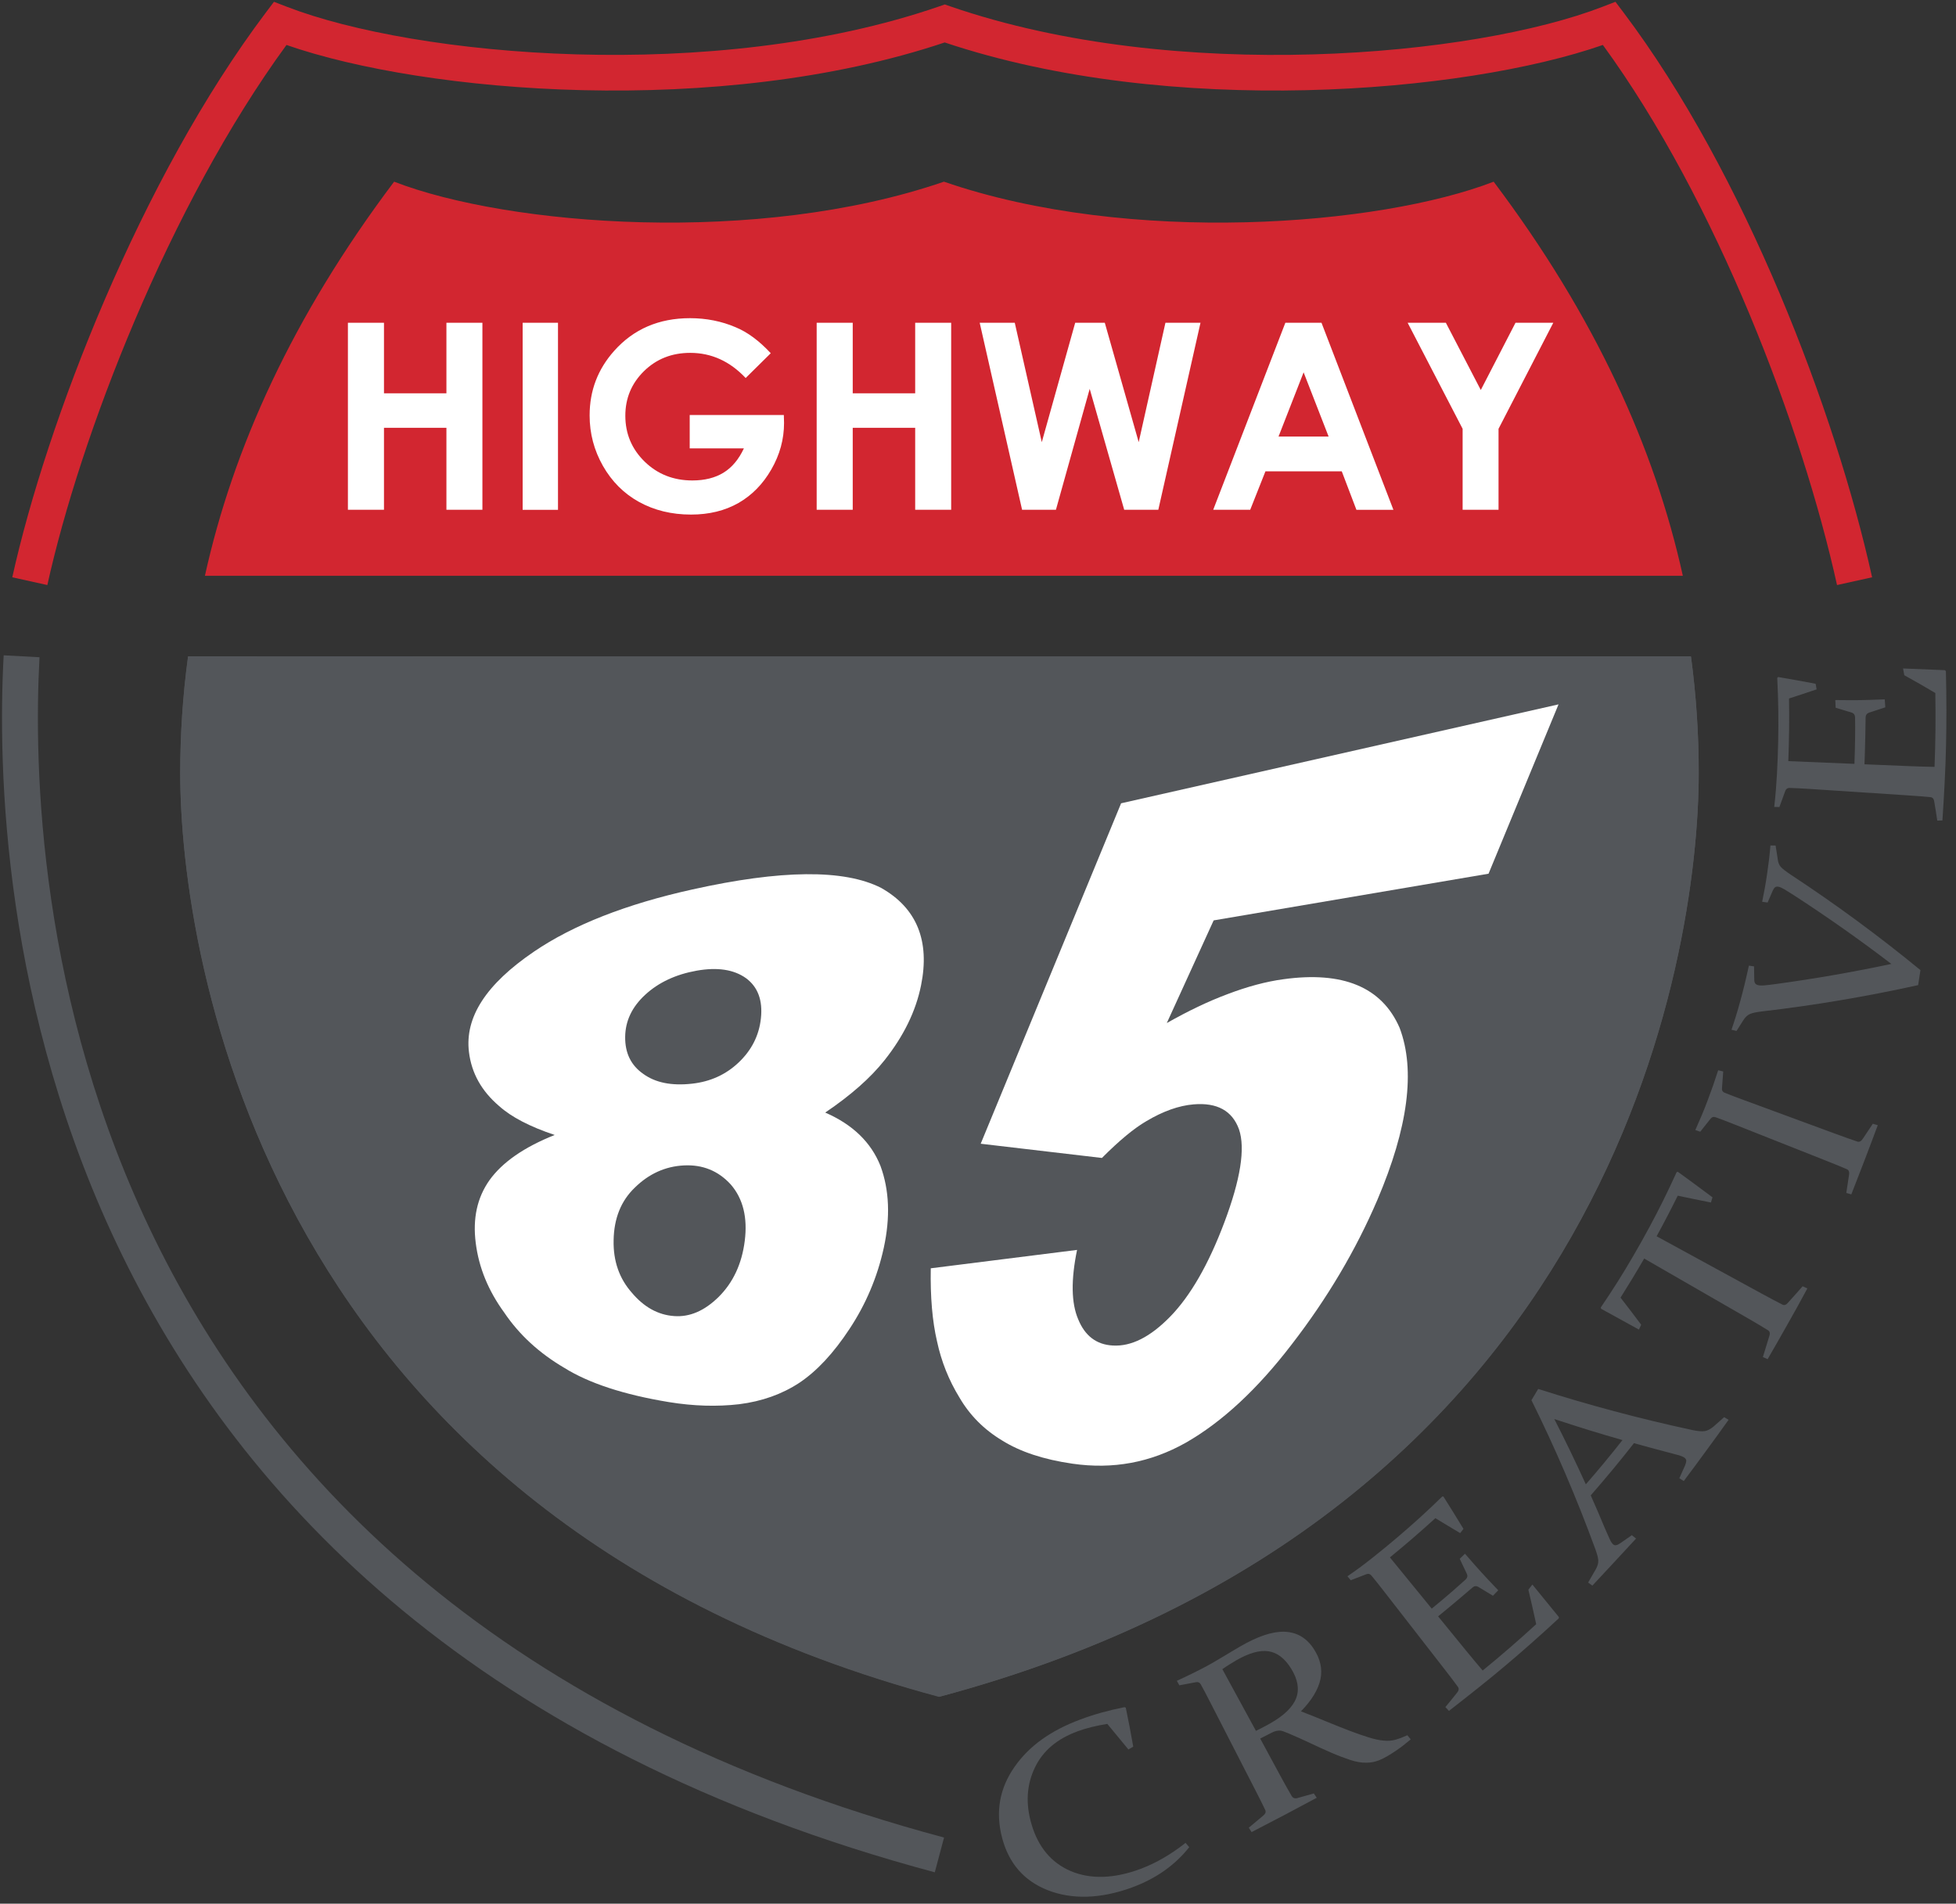 <?xml version="1.0" encoding="UTF-8"?>
<svg width="113px" height="110px" viewBox="0 0 113 110" version="1.1" xmlns="http://www.w3.org/2000/svg" xmlns:xlink="http://www.w3.org/1999/xlink">
    <rect x="0" y="0" width="113" height="110" fill="#333333" stroke="none"/>
    <title>New Hwy 85 Logo</title>
    <g id="Page-1" stroke="none" stroke-width="1" fill="none" fill-rule="evenodd">
        <g id="New-Hwy-85-Logo">
            <path d="M97.688,37.923 L10.863,37.931 C10.556,40.194 10.411,42.439 10.411,44.652 C10.411,55.307 15.379,87.614 54.274,98.037 C93.172,87.614 98.137,55.307 98.137,44.652 C98.137,42.435 97.991,40.194 97.688,37.923" id="Path" fill="#53565A"></path>
            <path d="M86.29,10.498 C79.686,13.055 65.261,14.196 54.531,10.498 C43.797,14.196 29.372,13.055 22.768,10.498 C16.898,18.293 13.466,25.898 11.838,33.27 L97.219,33.27 C95.592,25.898 92.159,18.293 86.29,10.498" id="Path" fill="#D22630" fill-rule="nonzero"></path>
            <path d="M54.004,108.186 C1.303,94.065 -0.49,50.791 0.212,37.865 L2.283,37.977 C1.598,50.509 3.35,92.462 54.539,106.177 L54.004,108.186 Z" id="Path" fill="#53565A" fill-rule="nonzero"></path>
            <path d="M2.735,33.805 L0.71,33.357 C2.698,24.374 8.128,10.332 15.354,0.731 L15.828,0.104 L16.558,0.386 C23.988,3.263 41.219,4.861 54.245,0.374 L54.581,0.257 L54.917,0.374 C67.943,4.861 85.169,3.267 92.595,0.386 L93.326,0.104 L93.799,0.731 C100.789,10.008 106.044,23.802 108.153,33.357 L106.127,33.805 C104.114,24.682 99.174,11.614 92.599,2.598 C84.588,5.392 67.611,6.82 54.577,2.453 C41.543,6.82 24.561,5.392 16.55,2.598 C9.742,11.926 4.632,25.225 2.735,33.805 Z" id="Path" fill="#D22630" fill-rule="nonzero"></path>
            <polygon id="Path" fill="#FFFFFF" fill-rule="nonzero" points="20.099 18.65 22.183 18.65 22.183 22.726 25.79 22.726 25.79 18.65 27.869 18.65 27.869 29.455 25.79 29.455 25.79 24.719 22.183 24.719 22.183 29.455 20.099 29.455"></polygon>
            <rect id="Rectangle" fill="#FFFFFF" fill-rule="nonzero" x="30.194" y="18.65" width="2.042" height="10.809"></rect>
            <path d="M44.527,20.41 L43.078,21.842 C42.161,20.871 41.094,20.389 39.874,20.389 C38.811,20.389 37.919,20.742 37.201,21.448 C36.483,22.154 36.126,23.013 36.126,24.022 C36.126,25.063 36.499,25.948 37.242,26.674 C37.989,27.4 38.907,27.762 39.998,27.762 C40.708,27.762 41.31,27.612 41.796,27.313 C42.286,27.014 42.676,26.545 42.975,25.91 L39.845,25.91 L39.845,23.98 L45.283,23.98 L45.295,24.437 C45.295,25.383 45.05,26.275 44.56,27.126 C44.071,27.977 43.435,28.621 42.659,29.065 C41.879,29.509 40.966,29.733 39.92,29.733 C38.799,29.733 37.798,29.488 36.918,29.003 C36.038,28.517 35.345,27.82 34.831,26.919 C34.32,26.018 34.063,25.047 34.063,24.005 C34.063,22.573 34.536,21.332 35.482,20.273 C36.603,19.015 38.064,18.385 39.862,18.385 C40.8,18.385 41.68,18.559 42.497,18.908 C43.191,19.194 43.863,19.696 44.527,20.41" id="Path" fill="#FFFFFF" fill-rule="nonzero"></path>
            <polygon id="Path" fill="#FFFFFF" fill-rule="nonzero" points="47.18 18.65 49.263 18.65 49.263 22.726 52.871 22.726 52.871 18.65 54.95 18.65 54.95 29.455 52.871 29.455 52.871 24.719 49.263 24.719 49.263 29.455 47.18 29.455"></polygon>
            <polygon id="Path" fill="#FFFFFF" fill-rule="nonzero" points="56.598 18.65 58.624 18.65 60.185 25.549 62.115 18.65 63.825 18.65 65.784 25.549 67.328 18.65 69.354 18.65 66.917 29.455 64.946 29.455 62.953 22.469 61.002 29.455 59.047 29.455"></polygon>
            <path d="M74.256,18.65 L76.344,18.65 L80.499,29.459 L78.362,29.459 L77.515,27.234 L73.106,27.234 L72.226,29.455 L70.089,29.455 L74.256,18.65 Z M75.311,21.514 L73.862,25.225 L76.755,25.225 L75.311,21.514 Z" id="Shape" fill="#FFFFFF" fill-rule="nonzero"></path>
            <polygon id="Path" fill="#FFFFFF" fill-rule="nonzero" points="81.321 18.65 83.529 18.65 85.547 22.535 87.552 18.65 89.735 18.65 86.572 24.777 86.572 29.455 84.497 29.455 84.497 24.777"></polygon>
            <path d="M97.692,37.952 L10.867,37.923 C10.56,40.185 10.415,42.431 10.411,44.643 C10.406,55.299 15.358,87.61 54.249,98.049 C93.151,87.647 98.132,55.34 98.137,44.685 C98.141,42.464 97.995,40.223 97.692,37.952" id="Path" fill="#53565A"></path>
            <path d="M32.045,65.581 C30.617,65.103 29.542,64.547 28.828,63.904 C27.828,63.049 27.243,62.019 27.093,60.795 C26.844,58.786 28.069,56.876 30.854,54.983 C33.104,53.452 36.171,52.24 40.007,51.393 C45.1,50.26 48.757,50.21 50.907,51.306 C52.974,52.476 53.726,54.373 53.211,56.93 C52.912,58.425 52.202,59.873 51.098,61.264 C50.289,62.285 49.143,63.294 47.674,64.286 C49.259,64.975 50.322,66.004 50.866,67.37 C51.38,68.765 51.438,70.346 51.057,72.102 C50.687,73.795 50.019,75.365 49.077,76.788 C48.155,78.191 47.188,79.229 46.171,79.906 C45.171,80.562 44.017,80.972 42.705,81.138 C41.41,81.288 40.061,81.246 38.658,81.018 C36.022,80.586 34.013,79.918 32.602,79.038 C31.157,78.191 29.995,77.125 29.127,75.838 C28.218,74.588 27.662,73.256 27.483,71.815 C27.305,70.412 27.562,69.209 28.276,68.196 C29.023,67.154 30.277,66.286 32.045,65.581 M35.449,71.67 C35.424,72.874 35.781,73.878 36.499,74.692 C37.197,75.522 38.01,75.979 38.944,76.045 C39.841,76.112 40.696,75.746 41.514,74.941 C42.348,74.115 42.858,73.032 43.025,71.699 C43.195,70.358 42.929,69.267 42.223,68.449 C41.497,67.648 40.584,67.283 39.5,67.341 C38.434,67.395 37.483,67.826 36.674,68.623 C35.872,69.391 35.47,70.404 35.449,71.67 M36.117,59.906 C36.105,60.849 36.454,61.558 37.163,62.052 C37.861,62.559 38.795,62.75 39.982,62.617 C41.032,62.501 41.925,62.098 42.663,61.401 C43.415,60.691 43.851,59.84 43.958,58.844 C44.071,57.81 43.788,57.03 43.095,56.519 C42.389,56.017 41.439,55.876 40.243,56.088 C39.04,56.303 38.043,56.768 37.271,57.482 C36.508,58.188 36.13,58.989 36.117,59.906" id="Shape" fill="#FFFFFF" fill-rule="nonzero"></path>
            <path d="M64.767,46.416 L90.038,40.7 L85.995,50.484 L70.114,53.182 L67.407,59.114 C68.632,58.42 69.806,57.856 70.931,57.437 C72.06,57.009 73.131,56.718 74.144,56.582 C77.565,56.108 79.827,57.022 80.856,59.388 C81.79,61.849 81.338,65.182 79.578,69.317 C78.332,72.231 76.676,75.024 74.638,77.664 C72.65,80.263 70.608,82.16 68.511,83.359 C66.465,84.513 64.29,84.912 61.961,84.575 C60.292,84.335 58.939,83.886 57.897,83.235 C56.839,82.6 56.021,81.769 55.428,80.752 C54.817,79.756 54.382,78.673 54.132,77.502 C53.863,76.352 53.742,74.945 53.771,73.285 L62.223,72.222 C61.866,73.957 61.886,75.294 62.289,76.232 C62.675,77.183 63.339,77.697 64.29,77.747 C65.352,77.809 66.452,77.257 67.602,76.078 C68.769,74.883 69.819,73.061 70.732,70.632 C71.666,68.15 71.952,66.353 71.579,65.257 C71.189,64.178 70.313,63.7 68.96,63.812 C68.105,63.883 67.191,64.207 66.224,64.784 C65.514,65.195 64.655,65.909 63.659,66.909 L56.656,66.087 L64.767,46.416 Z" id="Path" fill="#FFFFFF" fill-rule="nonzero"></path>
            <g id="Group" transform="translate(57.698, 38.604)" fill="#53565A" fill-rule="nonzero">
                <path d="M7.771,62.322 C7.679,62.376 7.584,62.43 7.492,62.484 C7.082,61.994 6.675,61.5 6.272,61.006 C5.625,61.11 5.056,61.251 4.566,61.43 C3.379,61.866 2.557,62.551 2.088,63.53 C1.619,64.51 1.536,65.602 1.897,66.814 C2.279,68.109 3.022,69.022 4.155,69.508 C5.288,69.993 6.671,69.96 8.227,69.371 C9.103,69.038 9.962,68.54 10.792,67.88 C10.863,67.963 10.934,68.046 11.004,68.129 C10.195,69.159 9.082,69.952 7.683,70.462 C5.874,71.122 4.222,71.16 2.835,70.616 C1.445,70.072 0.581,69.047 0.199,67.606 C-0.208,66.071 0.062,64.705 0.913,63.489 C1.764,62.268 3.018,61.388 4.699,60.757 C5.508,60.454 6.363,60.218 7.268,60.039 C7.293,60.048 7.314,60.06 7.339,60.068 C7.497,60.815 7.638,61.571 7.771,62.322 Z" id="Path"></path>
                <path d="M16.259,63.987 C16.392,64.232 16.512,64.448 16.62,64.643 C16.728,64.838 16.828,65.012 16.919,65.166 C16.994,65.29 17.102,65.332 17.247,65.294 C17.567,65.207 17.882,65.116 18.202,65.025 C18.26,65.108 18.314,65.191 18.372,65.274 C17.762,65.602 17.152,65.929 16.537,66.253 C15.915,66.581 15.271,66.917 14.607,67.258 C14.553,67.175 14.499,67.088 14.445,67.005 C14.732,66.768 15.01,66.535 15.292,66.295 C15.408,66.199 15.442,66.1 15.404,65.996 C15.325,65.83 15.234,65.643 15.13,65.435 C15.026,65.232 14.914,65.004 14.786,64.759 C13.926,63.086 13.067,61.417 12.212,59.745 C12.104,59.533 12.005,59.346 11.917,59.176 C11.826,59.01 11.747,58.856 11.672,58.723 C11.614,58.62 11.523,58.574 11.403,58.595 C11.079,58.657 10.755,58.719 10.435,58.777 C10.386,58.69 10.34,58.603 10.29,58.516 C10.884,58.246 11.457,57.964 12.005,57.673 C12.112,57.615 12.249,57.54 12.411,57.445 C12.573,57.349 12.772,57.233 13.001,57.096 C13.237,56.955 13.432,56.839 13.59,56.743 C13.748,56.648 13.872,56.573 13.964,56.523 C14.964,55.946 15.803,55.66 16.508,55.681 C17.214,55.706 17.778,56.029 18.198,56.669 C18.575,57.246 18.708,57.827 18.588,58.416 C18.463,59.006 18.094,59.632 17.459,60.28 C17.982,60.483 18.484,60.683 18.953,60.878 C19.422,61.073 19.862,61.247 20.265,61.401 C20.668,61.554 21.033,61.679 21.361,61.783 C21.689,61.886 21.971,61.949 22.216,61.969 C22.34,61.982 22.461,61.986 22.573,61.978 C22.685,61.974 22.797,61.953 22.905,61.924 C23.013,61.895 23.125,61.857 23.237,61.816 C23.349,61.774 23.474,61.72 23.606,61.662 C23.673,61.741 23.735,61.82 23.802,61.899 C23.482,62.169 23.204,62.385 22.967,62.542 C22.772,62.675 22.594,62.787 22.436,62.878 C22.282,62.97 22.137,63.04 22.004,63.094 C21.871,63.148 21.743,63.186 21.622,63.211 C21.502,63.235 21.377,63.248 21.245,63.248 C20.966,63.256 20.655,63.202 20.319,63.094 C19.983,62.982 19.617,62.845 19.231,62.679 C18.845,62.513 18.443,62.326 18.019,62.127 C17.6,61.928 17.172,61.737 16.741,61.554 C16.612,61.5 16.508,61.459 16.425,61.43 C16.342,61.401 16.263,61.388 16.185,61.392 C16.106,61.397 16.023,61.413 15.935,61.442 C15.848,61.475 15.74,61.525 15.616,61.592 C15.446,61.679 15.275,61.766 15.105,61.853 C15.491,62.571 15.877,63.281 16.259,63.987 Z M14.86,61.409 C15.155,61.264 15.429,61.123 15.674,60.982 C16.492,60.521 16.994,60.023 17.185,59.512 C17.376,58.997 17.276,58.433 16.894,57.814 C16.525,57.217 16.085,56.885 15.583,56.81 C15.076,56.735 14.474,56.909 13.748,57.316 C13.623,57.387 13.495,57.466 13.358,57.553 C13.221,57.64 13.071,57.735 12.918,57.843 C13.565,59.031 14.213,60.218 14.86,61.409 Z" id="Shape"></path>
                <path d="M21.626,51.38 C22.1,51.003 22.565,50.621 23.025,50.231 C23.872,49.512 24.744,48.728 25.624,47.865 C25.649,47.869 25.669,47.873 25.694,47.873 C26.085,48.491 26.466,49.114 26.848,49.737 C26.786,49.82 26.72,49.898 26.657,49.982 C26.176,49.695 25.698,49.409 25.225,49.118 C24.37,49.898 23.494,50.654 22.598,51.385 C23.403,52.372 24.208,53.36 25.014,54.344 C25.2,54.191 25.387,54.037 25.574,53.883 C25.997,53.531 26.462,53.124 26.969,52.667 C27.068,52.572 27.097,52.468 27.052,52.352 C26.915,52.057 26.774,51.762 26.632,51.468 C26.732,51.372 26.836,51.272 26.935,51.173 C27.359,51.663 27.678,52.024 27.886,52.252 C28.089,52.476 28.413,52.821 28.857,53.286 C28.754,53.389 28.654,53.497 28.55,53.601 C28.264,53.431 27.982,53.257 27.699,53.086 C27.587,53.024 27.483,53.032 27.388,53.111 C26.861,53.564 26.379,53.971 25.943,54.332 C25.757,54.485 25.57,54.639 25.383,54.792 C25.914,55.444 26.45,56.1 26.981,56.752 C27.305,57.15 27.633,57.54 27.957,57.922 C29.015,57.059 30.045,56.166 31.049,55.245 C30.908,54.577 30.754,53.912 30.597,53.252 C30.675,53.153 30.75,53.053 30.829,52.954 C31.34,53.58 31.854,54.207 32.361,54.834 C32.357,54.859 32.352,54.884 32.352,54.909 C31.265,55.917 30.24,56.822 29.277,57.632 C28.754,58.072 28.226,58.508 27.691,58.931 C27.147,59.363 26.587,59.807 26.01,60.255 C25.939,60.18 25.873,60.11 25.802,60.035 C26.035,59.757 26.263,59.475 26.487,59.192 C26.578,59.08 26.595,58.977 26.537,58.881 C26.429,58.732 26.305,58.566 26.168,58.383 C26.031,58.2 25.873,57.997 25.703,57.781 C24.549,56.299 23.399,54.813 22.245,53.331 C22.1,53.145 21.967,52.978 21.851,52.829 C21.73,52.68 21.622,52.547 21.527,52.431 C21.448,52.339 21.352,52.314 21.24,52.356 C20.937,52.476 20.638,52.592 20.335,52.705 C20.273,52.63 20.207,52.551 20.145,52.476 C20.672,52.119 21.162,51.75 21.626,51.38 Z" id="Path"></path>
                <path d="M31.165,41.651 C34.054,42.576 37.018,43.369 40.044,44.021 C40.385,44.095 40.638,44.116 40.795,44.087 C40.953,44.058 41.119,43.971 41.289,43.83 C41.497,43.647 41.7,43.469 41.908,43.282 C41.995,43.332 42.078,43.386 42.165,43.435 C41.729,44.046 41.323,44.606 40.945,45.121 C40.563,45.648 40.106,46.266 39.575,46.972 C39.488,46.918 39.405,46.868 39.318,46.814 C39.434,46.561 39.546,46.308 39.658,46.055 C39.7,45.947 39.72,45.86 39.72,45.797 C39.716,45.735 39.683,45.677 39.617,45.627 C39.542,45.573 39.43,45.523 39.272,45.478 C39.114,45.436 38.907,45.378 38.645,45.312 C37.994,45.142 37.346,44.967 36.698,44.785 C35.893,45.814 35.059,46.818 34.2,47.802 C34.478,48.425 34.748,49.052 35.009,49.683 C35.125,49.944 35.212,50.152 35.283,50.301 C35.349,50.455 35.416,50.558 35.482,50.621 C35.54,50.675 35.603,50.695 35.669,50.679 C35.735,50.666 35.814,50.629 35.906,50.567 C36.13,50.413 36.35,50.26 36.574,50.102 C36.657,50.168 36.736,50.231 36.819,50.297 C36.271,50.895 35.818,51.38 35.47,51.754 C35.121,52.132 34.731,52.551 34.295,53.016 C34.212,52.958 34.133,52.895 34.05,52.837 C34.2,52.58 34.349,52.327 34.494,52.069 C34.602,51.874 34.648,51.7 34.635,51.546 C34.623,51.393 34.565,51.185 34.474,50.928 C33.386,47.952 32.149,45.071 30.775,42.302 C30.904,42.086 31.037,41.866 31.165,41.651 Z M33.917,47.163 C34.644,46.329 35.349,45.478 36.034,44.606 C34.706,44.228 33.394,43.822 32.095,43.39 C32.73,44.627 33.336,45.885 33.917,47.163 Z" id="Shape"></path>
                <path d="M45.573,37.911 C45.229,38.521 44.847,39.197 44.419,39.932 C44.328,39.891 44.237,39.849 44.145,39.808 C44.274,39.397 44.403,38.982 44.527,38.566 C44.569,38.429 44.544,38.33 44.452,38.268 C44.154,38.081 43.768,37.852 43.294,37.578 C41.294,36.425 39.289,35.271 37.288,34.117 C36.848,34.88 36.391,35.632 35.922,36.375 C36.325,36.894 36.719,37.412 37.114,37.94 C37.072,38.035 37.031,38.131 36.985,38.222 C36.254,37.823 35.528,37.421 34.797,37.018 C34.793,36.993 34.785,36.968 34.781,36.943 C35.466,35.939 36.084,34.955 36.64,33.996 C36.972,33.428 37.296,32.851 37.608,32.269 C38.135,31.294 38.654,30.248 39.164,29.123 C39.189,29.119 39.21,29.111 39.235,29.106 C39.903,29.592 40.571,30.082 41.235,30.58 C41.206,30.68 41.177,30.779 41.144,30.879 C40.505,30.75 39.862,30.622 39.226,30.485 C38.836,31.277 38.429,32.058 38.006,32.83 C40.036,33.938 42.066,35.046 44.091,36.151 C44.573,36.412 44.967,36.624 45.283,36.782 C45.382,36.831 45.482,36.798 45.577,36.69 C45.868,36.371 46.154,36.047 46.441,35.719 C46.532,35.76 46.623,35.802 46.715,35.843 C46.291,36.636 45.909,37.321 45.573,37.911 Z" id="Path"></path>
                <path d="M48.317,26.902 C48.578,26.998 48.815,27.085 49.031,27.16 C49.247,27.234 49.438,27.305 49.616,27.363 C49.728,27.396 49.836,27.33 49.94,27.164 C50.127,26.89 50.309,26.612 50.496,26.329 C50.592,26.358 50.687,26.383 50.783,26.412 C50.525,27.11 50.272,27.778 50.027,28.417 C49.778,29.069 49.521,29.733 49.255,30.41 C49.16,30.381 49.064,30.356 48.965,30.327 C49.023,29.97 49.072,29.613 49.126,29.256 C49.147,29.111 49.11,29.015 49.01,28.961 C48.84,28.886 48.649,28.808 48.437,28.72 C48.226,28.633 47.989,28.538 47.732,28.438 C45.984,27.745 44.237,27.056 42.493,26.363 C42.273,26.275 42.074,26.197 41.895,26.13 C41.717,26.064 41.555,26.002 41.414,25.952 C41.302,25.91 41.202,25.939 41.128,26.031 C40.928,26.284 40.729,26.537 40.526,26.79 C40.43,26.757 40.339,26.724 40.243,26.691 C40.505,26.109 40.746,25.537 40.953,24.985 C41.165,24.428 41.368,23.847 41.563,23.237 C41.659,23.262 41.758,23.283 41.854,23.308 C41.833,23.627 41.808,23.951 41.783,24.271 C41.767,24.395 41.812,24.478 41.916,24.528 C42.066,24.59 42.232,24.652 42.41,24.723 C42.589,24.794 42.784,24.864 43,24.943 C44.772,25.595 46.545,26.251 48.317,26.902 Z" id="Path"></path>
                <path d="M53.115,18.318 C50.106,18.982 47.101,19.489 44.1,19.837 C43.772,19.875 43.535,19.925 43.39,19.991 C43.245,20.057 43.116,20.182 43.004,20.365 C42.875,20.568 42.751,20.767 42.622,20.966 C42.526,20.942 42.427,20.917 42.331,20.896 C42.493,20.427 42.668,19.875 42.842,19.231 C43.02,18.58 43.186,17.899 43.336,17.193 C43.435,17.206 43.535,17.218 43.635,17.235 C43.639,17.48 43.647,17.725 43.647,17.969 C43.643,18.073 43.66,18.152 43.693,18.206 C43.726,18.26 43.78,18.297 43.863,18.318 C43.954,18.343 44.079,18.347 44.245,18.331 C44.407,18.318 44.623,18.293 44.884,18.256 C47.109,17.953 49.338,17.567 51.567,17.094 C49.732,15.691 47.856,14.371 45.951,13.134 C45.718,12.984 45.528,12.868 45.386,12.781 C45.241,12.698 45.125,12.644 45.034,12.631 C44.951,12.619 44.888,12.631 44.838,12.673 C44.793,12.714 44.751,12.781 44.71,12.872 C44.614,13.096 44.519,13.32 44.419,13.545 C44.315,13.532 44.208,13.52 44.104,13.503 C44.216,12.963 44.315,12.415 44.394,11.859 C44.477,11.303 44.54,10.768 44.581,10.249 C44.681,10.249 44.78,10.253 44.88,10.253 C44.922,10.518 44.963,10.784 45.005,11.05 C45.025,11.232 45.083,11.378 45.179,11.486 C45.274,11.594 45.469,11.743 45.768,11.946 C48.329,13.628 50.824,15.462 53.248,17.451 C53.203,17.741 53.157,18.032 53.115,18.318 Z" id="Path"></path>
                <path d="M44.959,6.118 C44.992,5.496 45.017,4.869 45.029,4.242 C45.054,3.088 45.042,1.86 44.975,0.565 C44.992,0.548 45.013,0.531 45.029,0.515 C45.752,0.639 46.47,0.768 47.192,0.905 C47.213,1.013 47.229,1.121 47.25,1.229 C46.719,1.407 46.188,1.586 45.656,1.756 C45.677,2.968 45.66,4.176 45.615,5.375 C46.889,5.429 48.159,5.479 49.434,5.533 C49.442,5.284 49.454,5.031 49.458,4.782 C49.475,4.209 49.483,3.566 49.471,2.856 C49.467,2.711 49.405,2.619 49.288,2.574 C48.977,2.478 48.662,2.383 48.35,2.291 C48.346,2.142 48.338,1.997 48.329,1.847 C48.977,1.855 49.458,1.855 49.77,1.851 C50.069,1.847 50.542,1.831 51.185,1.806 C51.198,1.959 51.206,2.113 51.218,2.266 C50.903,2.37 50.583,2.474 50.268,2.578 C50.148,2.623 50.085,2.711 50.081,2.839 C50.073,3.566 50.056,4.222 50.04,4.807 C50.031,5.056 50.023,5.309 50.015,5.558 C50.857,5.591 51.7,5.629 52.543,5.662 C53.057,5.683 53.564,5.699 54.062,5.708 C54.12,4.292 54.132,2.868 54.108,1.44 C53.514,1.088 52.916,0.743 52.314,0.411 C52.289,0.282 52.269,0.149 52.244,0.021 C53.053,0.054 53.858,0.087 54.668,0.12 C54.685,0.141 54.701,0.162 54.718,0.183 C54.759,1.743 54.755,3.175 54.726,4.483 C54.709,5.193 54.685,5.898 54.647,6.604 C54.61,7.322 54.568,8.057 54.518,8.804 C54.419,8.808 54.319,8.812 54.22,8.812 C54.166,8.443 54.108,8.078 54.045,7.712 C54.025,7.563 53.958,7.48 53.846,7.459 C53.663,7.443 53.456,7.422 53.228,7.405 C52.999,7.389 52.746,7.368 52.468,7.351 C50.592,7.227 48.72,7.106 46.843,6.982 C46.607,6.965 46.395,6.953 46.204,6.945 C46.013,6.936 45.843,6.928 45.689,6.924 C45.569,6.92 45.486,6.978 45.44,7.094 C45.328,7.409 45.216,7.721 45.1,8.028 C45,8.024 44.901,8.02 44.801,8.02 C44.876,7.364 44.926,6.729 44.959,6.118 Z" id="Path"></path>
            </g>
        </g>
    </g>
</svg>